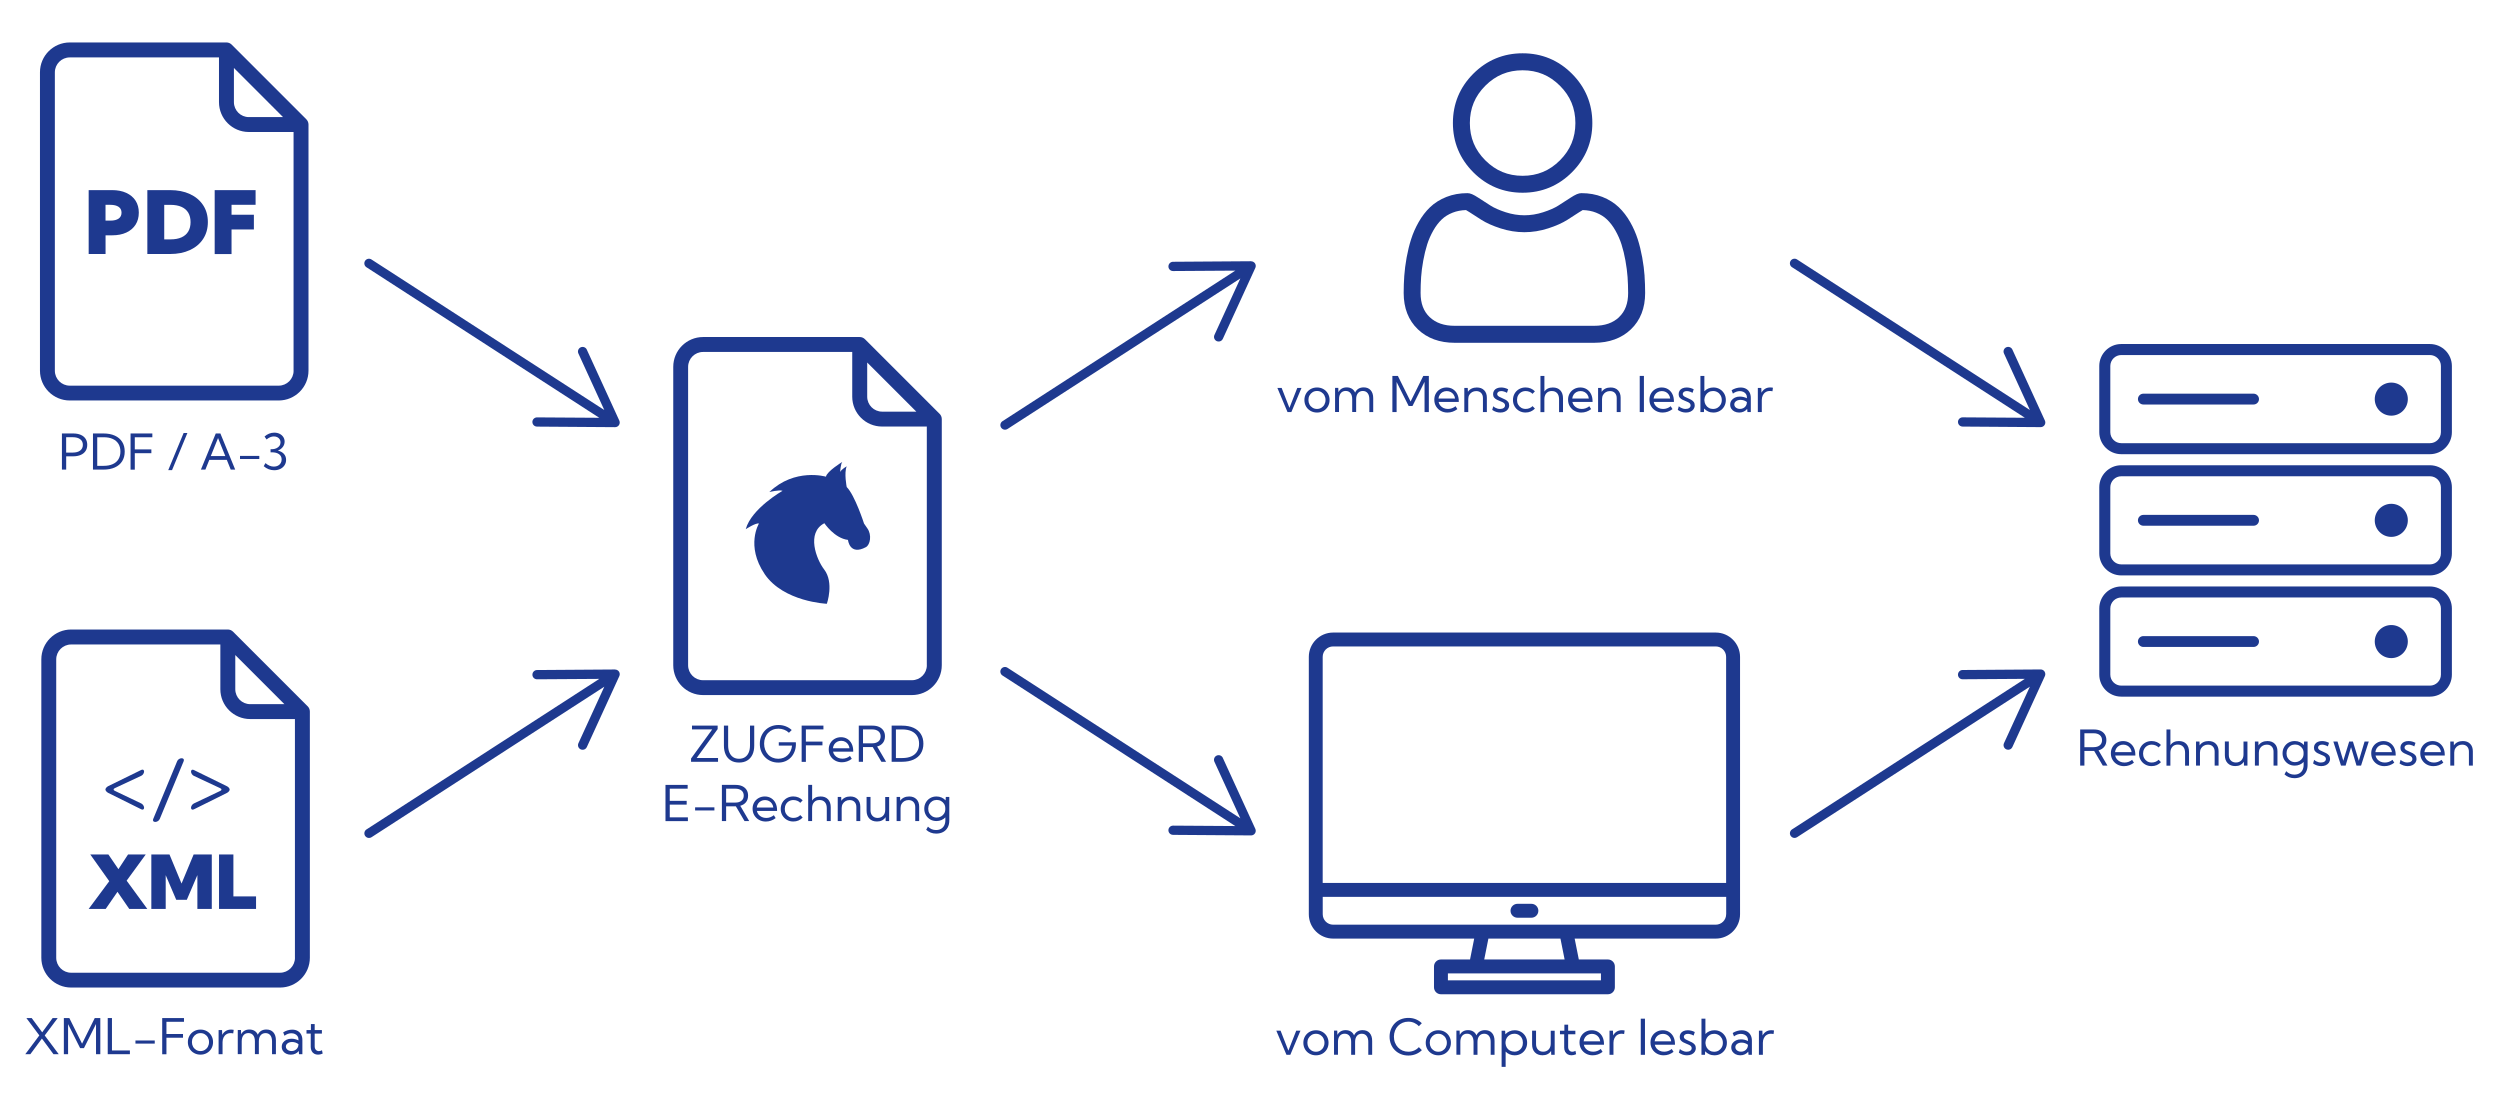 <?xml version="1.0" encoding="UTF-8"?>
<svg id="Ebene_1" data-name="Ebene 1" xmlns="http://www.w3.org/2000/svg" viewBox="0 0 715 315">
  <defs>
    <style>
      .cls-1 {
        fill: #1e398f;
      }
    </style>
  </defs>
  <g>
    <path class="cls-1" d="M41.21,231.02c0,.46-.36.67-.79.45l-9.48-4.71c-.43-.22-.79-.65-.79-.96s.36-.74.79-.96l9.48-4.65c.44-.21.79,0,.79.46s-.36,1.01-.8,1.22l-7.59,3.55c-.44.21-.44.55,0,.75l7.59,3.62c.44.21.8.76.8,1.22Z"/>
    <path class="cls-1" d="M45.67,234.25c-.19.45-.73.82-1.22.82h-.1c-.49,0-.73-.37-.54-.82l6.87-16.57c.19-.45.73-.82,1.22-.82h.09c.49,0,.73.37.55.82l-6.86,16.57Z"/>
    <path class="cls-1" d="M55.42,231.48c-.43.22-.79.01-.79-.45s.36-1.02.8-1.23l7.58-3.61c.44-.21.44-.55,0-.75l-7.58-3.55c-.44-.21-.8-.76-.8-1.22s.36-.67.79-.46l9.48,4.65c.44.21.79.64.79.96s-.36.74-.79.96l-9.48,4.71Z"/>
  </g>
  <g>
    <path class="cls-1" d="M25.36,72.66v-18.29h6.67c1.57,0,2.93.26,4.08.79s2.04,1.27,2.66,2.23.93,2.11.93,3.43-.31,2.47-.93,3.44-1.5,1.72-2.64,2.25-2.48.79-4.04.79h-1.9v5.35h-4.83ZM30.19,63.1h1.37c1.04,0,1.83-.2,2.38-.59s.82-.96.82-1.69-.28-1.28-.83-1.66-1.35-.58-2.38-.58h-1.37v4.52Z"/>
    <path class="cls-1" d="M42.14,72.66v-18.29h6.47c2.19,0,4.09.38,5.71,1.13s2.88,1.82,3.78,3.19,1.35,2.98,1.35,4.82-.45,3.44-1.35,4.82-2.16,2.44-3.78,3.19-3.53,1.13-5.71,1.13h-6.47ZM46.97,68.46h1.8c1.24,0,2.28-.19,3.13-.57s1.5-.94,1.94-1.68.66-1.63.66-2.69-.22-1.96-.66-2.69-1.09-1.29-1.94-1.67-1.9-.57-3.13-.57h-1.8v9.88Z"/>
    <path class="cls-1" d="M61.4,72.66v-18.29h11.7v4.21h-6.88v2.83h6.39v4.21h-6.39v7.05h-4.83Z"/>
  </g>
  <g>
    <path class="cls-1" d="M42.14,259.95h-5.18l-3.36-4.89-3.37,4.89h-4.87l5.89-7.93-5.43-7.64h5.18l2.87,4.2,2.75-4.2h5.06l-5.46,7.49,5.9,8.07Z"/>
    <path class="cls-1" d="M60.56,259.95h-4.11v-9.67l-3.02,7.06h-3.03l-3.01-7.04v9.65h-4.11v-15.57h5.19l3.45,8.32,3.46-8.32h5.19v15.57Z"/>
    <path class="cls-1" d="M73.22,259.95h-10.58v-15.57h4.11v11.99h6.48v3.58Z"/>
  </g>
  <path class="cls-1" d="M218.68,164.16c-5.49-8.1-1.62-14.43-1.62-14.43-.9-.27-3.78,1.62-3.78,1.62,1.62-5.93,10.53-10.98,10.53-10.98-.99-.36-3.78.36-3.78.36,7.29-7.01,16.19-4.4,16.19-4.4.27-1.53,4.68-4.23,4.68-4.23-.45.45-.63,2.88-.63,2.88.45-.81,1.89-1.62,1.89-1.62-.81,1.89,0,5.93,0,5.93,2.34,2.34,4.95,10.44,4.95,10.44l.99,1.44c1.26,1.8.8,4.63-.45,5.31-4.68,2.52-5.13-2.07-5.13-2.07-3.87-.45-6.75-4.77-6.75-4.77-5.22,2.7-2.31,10.31-.06,13.23,2.89,3.75.77,9.81.77,9.81,0,0-12.39-.51-17.81-8.52Z"/>
  <g>
    <path class="cls-1" d="M490.7,180.91h-109.42c-3.84,0-6.96,3.12-6.96,6.96v73.61c0,3.84,3.12,6.96,6.96,6.96h40.34l-1.19,5.97h-8.32c-1.1,0-1.99.89-1.99,1.99v5.97c0,1.1.89,1.99,1.99,1.99h47.75c1.1,0,1.99-.89,1.99-1.99v-5.97c0-1.1-.89-1.99-1.99-1.99h-8.32l-1.19-5.97h40.34c3.84,0,6.96-3.12,6.96-6.96v-73.61c0-3.84-3.12-6.96-6.96-6.96ZM457.87,278.39v1.99h-43.77v-1.99h43.77ZM424.49,274.41l1.19-5.97h20.61l1.19,5.97h-23ZM493.68,261.48c0,1.65-1.34,2.98-2.98,2.98h-109.42c-1.65,0-2.98-1.34-2.98-2.98v-4.97h115.39v4.97ZM493.68,252.52h-115.39v-64.66c0-1.65,1.34-2.98,2.98-2.98h109.42c1.65,0,2.98,1.34,2.98,2.98v64.66Z"/>
    <path class="cls-1" d="M437.98,258.49h-3.98c-1.1,0-1.99.89-1.99,1.99s.89,1.99,1.99,1.99h3.98c1.1,0,1.99-.89,1.99-1.99s-.89-1.99-1.99-1.99Z"/>
  </g>
  <g>
    <path class="cls-1" d="M87.61,34.11l-21.34-21.34c-.4-.4-.94-.63-1.51-.63H19.96c-4.71,0-8.53,3.83-8.53,8.53v85.34c0,4.71,3.83,8.53,8.53,8.53h59.74c4.71,0,8.53-3.83,8.53-8.53V35.62c0-.57-.23-1.11-.63-1.51ZM66.9,19.44l14.05,14.05h-9.78c-2.35,0-4.27-1.91-4.27-4.27v-9.78ZM83.97,106.03c0,2.35-1.91,4.27-4.27,4.27H19.96c-2.35,0-4.27-1.91-4.27-4.27V20.69c0-2.35,1.91-4.27,4.27-4.27h42.67v12.8c0,4.71,3.83,8.53,8.53,8.53h12.8v68.27Z"/>
    <path class="cls-1" d="M88,202.01l-21.34-21.34c-.4-.4-.94-.63-1.51-.63H20.35c-4.71,0-8.53,3.83-8.53,8.53v85.34c0,4.71,3.83,8.53,8.53,8.53h59.74c4.71,0,8.53-3.83,8.53-8.53v-70.41c0-.57-.23-1.11-.63-1.51ZM67.29,187.34l14.05,14.05h-9.78c-2.35,0-4.27-1.91-4.27-4.27v-9.78ZM84.36,273.93c0,2.35-1.91,4.27-4.27,4.27H20.35c-2.35,0-4.27-1.91-4.27-4.27v-85.34c0-2.35,1.91-4.27,4.27-4.27h42.67v12.8c0,4.71,3.83,8.53,8.53,8.53h12.8v68.27Z"/>
  </g>
  <path class="cls-1" d="M268.73,118.36l-21.34-21.34c-.4-.4-.94-.63-1.51-.63h-44.8c-4.71,0-8.53,3.83-8.53,8.53v85.34c0,4.71,3.83,8.53,8.53,8.53h59.74c4.71,0,8.53-3.83,8.53-8.53v-70.41c0-.57-.23-1.11-.63-1.51ZM248.02,103.68l14.05,14.05h-9.78c-2.35,0-4.27-1.91-4.27-4.27v-9.78ZM265.08,190.27c0,2.35-1.91,4.27-4.27,4.27h-59.74c-2.35,0-4.27-1.91-4.27-4.27v-85.34c0-2.35,1.91-4.27,4.27-4.27h42.67v12.8c0,4.71,3.83,8.53,8.53,8.53h12.8v68.27Z"/>
  <g id="Server">
    <path class="cls-1" d="M644.52,112.59h-31.52c-.86,0-1.55.7-1.55,1.55s.7,1.55,1.55,1.55h31.52c.86,0,1.55-.7,1.55-1.55s-.7-1.55-1.55-1.55Z"/>
    <circle class="cls-1" cx="683.91" cy="114.15" r="4.73"/>
    <path class="cls-1" d="M694.94,98.39h-88.25c-3.48,0-6.3,2.82-6.3,6.3v18.91c0,3.48,2.82,6.3,6.3,6.3h88.25c3.48,0,6.3-2.82,6.3-6.3v-18.91c0-3.48-2.82-6.3-6.3-6.3ZM698.1,123.6c0,1.74-1.41,3.15-3.15,3.15h-88.25c-1.74,0-3.15-1.41-3.15-3.15v-18.91c0-1.74,1.41-3.15,3.15-3.15h88.25c1.74,0,3.15,1.41,3.15,3.15v18.91Z"/>
    <path class="cls-1" d="M644.52,147.26h-31.52c-.86,0-1.55.7-1.55,1.55s.7,1.55,1.55,1.55h31.52c.86,0,1.55-.7,1.55-1.55s-.7-1.55-1.55-1.55Z"/>
    <circle class="cls-1" cx="683.91" cy="148.82" r="4.73"/>
    <path class="cls-1" d="M694.94,133.06h-88.25c-3.48,0-6.3,2.82-6.3,6.3v18.91c0,3.48,2.82,6.3,6.3,6.3h88.25c3.48,0,6.3-2.82,6.3-6.3v-18.91c0-3.48-2.82-6.3-6.3-6.3ZM698.1,158.27c0,1.74-1.41,3.15-3.15,3.15h-88.25c-1.74,0-3.15-1.41-3.15-3.15v-18.91c0-1.74,1.41-3.15,3.15-3.15h88.25c1.74,0,3.15,1.41,3.15,3.15v18.91Z"/>
    <path class="cls-1" d="M644.52,181.93h-31.52c-.86,0-1.55.7-1.55,1.55s.7,1.55,1.55,1.55h31.52c.86,0,1.55-.7,1.55-1.55s-.7-1.55-1.55-1.55Z"/>
    <circle class="cls-1" cx="683.91" cy="183.49" r="4.73"/>
    <path class="cls-1" d="M694.94,167.73h-88.25c-3.48,0-6.3,2.82-6.3,6.3v18.91c0,3.48,2.82,6.3,6.3,6.3h88.25c3.48,0,6.3-2.82,6.3-6.3v-18.91c0-3.48-2.82-6.3-6.3-6.3ZM698.1,192.94c0,1.74-1.41,3.15-3.15,3.15h-88.25c-1.74,0-3.15-1.41-3.15-3.15v-18.91c0-1.74,1.41-3.15,3.15-3.15h88.25c1.74,0,3.15,1.41,3.15,3.15v18.91Z"/>
  </g>
  <g>
    <path class="cls-1" d="M435.47,55.12c5.48,0,10.22-1.96,14.1-5.84,3.88-3.88,5.84-8.62,5.84-14.1s-1.96-10.22-5.84-14.1c-3.88-3.88-8.62-5.84-14.1-5.84s-10.22,1.96-14.1,5.84-5.84,8.62-5.84,14.1,1.97,10.22,5.84,14.1c3.88,3.88,8.62,5.84,14.1,5.84ZM424.8,24.52c2.97-2.97,6.46-4.42,10.67-4.42s7.69,1.45,10.67,4.42c2.97,2.97,4.42,6.46,4.42,10.67s-1.45,7.69-4.42,10.67c-2.97,2.97-6.46,4.42-10.67,4.42s-7.69-1.45-10.67-4.42c-2.97-2.97-4.42-6.46-4.42-10.67s1.45-7.69,4.42-10.67Z"/>
    <path class="cls-1" d="M470.35,78.9c-.11-1.61-.34-3.37-.67-5.23-.34-1.87-.77-3.64-1.29-5.26-.54-1.67-1.26-3.32-2.16-4.9-.93-1.64-2.03-3.07-3.26-4.25-1.29-1.23-2.86-2.22-4.68-2.94-1.82-.72-3.83-1.08-5.98-1.08-.85,0-1.66.35-3.24,1.37-.97.63-2.11,1.37-3.38,2.18-1.08.69-2.55,1.34-4.37,1.92-1.77.57-3.57.86-5.34.86s-3.57-.29-5.34-.86c-1.81-.59-3.28-1.23-4.36-1.92-1.26-.8-2.39-1.54-3.38-2.18-1.58-1.03-2.39-1.37-3.24-1.37-2.15,0-4.16.36-5.98,1.08-1.82.72-3.4,1.71-4.68,2.94-1.23,1.18-2.33,2.61-3.26,4.25-.9,1.58-1.63,3.23-2.16,4.91-.52,1.62-.95,3.39-1.29,5.26-.33,1.86-.56,3.62-.67,5.23-.11,1.58-.17,3.23-.17,4.89,0,4.32,1.37,7.82,4.08,10.4,2.68,2.55,6.21,3.84,10.52,3.84h39.86c4.3,0,7.84-1.29,10.52-3.84,2.71-2.58,4.08-6.08,4.08-10.4,0-1.67-.06-3.31-.17-4.89ZM463.09,90.68c-1.77,1.68-4.11,2.5-7.18,2.5h-39.86c-3.06,0-5.41-.82-7.18-2.5-1.73-1.65-2.58-3.9-2.58-6.89,0-1.55.05-3.08.15-4.55.1-1.44.3-3.03.61-4.71.3-1.66.68-3.22,1.13-4.64.43-1.35,1.03-2.7,1.76-3.99.7-1.23,1.51-2.29,2.4-3.14.83-.8,1.88-1.45,3.12-1.94,1.14-.45,2.43-.7,3.82-.74.17.09.47.26.96.58,1,.65,2.15,1.39,3.42,2.2,1.43.91,3.28,1.74,5.48,2.45,2.25.73,4.55,1.1,6.83,1.1s4.58-.37,6.83-1.1c2.21-.71,4.05-1.54,5.49-2.45,1.3-.83,2.42-1.55,3.41-2.2.49-.32.79-.49.96-.58,1.39.04,2.68.28,3.82.74,1.23.49,2.28,1.14,3.11,1.94.89.85,1.7,1.91,2.4,3.14.73,1.29,1.33,2.63,1.76,3.99.45,1.41.83,2.97,1.13,4.64.3,1.69.51,3.27.61,4.71h0c.1,1.47.15,3,.16,4.55,0,2.98-.84,5.24-2.58,6.88Z"/>
  </g>
  <g>
    <path class="cls-1" d="M17.71,134.31v-10.34h3.19c.85,0,1.57.13,2.18.39s1.07.64,1.39,1.12.48,1.07.48,1.75-.16,1.26-.48,1.75-.79.87-1.39,1.13-1.33.4-2.18.4h-1.97v3.79h-1.21ZM18.92,129.44h1.87c.93,0,1.65-.2,2.15-.59s.76-.93.76-1.62-.25-1.23-.76-1.61-1.22-.58-2.15-.58h-1.87v4.4Z"/>
    <path class="cls-1" d="M26.59,134.31v-10.34h2.98c1.27,0,2.36.21,3.27.62s1.61,1.01,2.1,1.78.73,1.7.73,2.77-.24,1.99-.73,2.77-1.19,1.37-2.1,1.78-2,.62-3.27.62h-2.98ZM27.81,133.23h1.82c1.02,0,1.88-.16,2.6-.48s1.27-.79,1.64-1.4.57-1.35.57-2.21-.19-1.6-.57-2.21-.93-1.08-1.64-1.4-1.58-.48-2.6-.48h-1.82v8.19Z"/>
    <path class="cls-1" d="M37.34,134.31v-10.34h6.23v1.08h-5.02v3.48h4.74v1.08h-4.74v4.72h-1.21Z"/>
    <path class="cls-1" d="M49.21,134.45h-1.09l4.4-10.62h1.08l-4.39,10.62Z"/>
    <path class="cls-1" d="M58.74,134.31h-1.28l4.25-10.34h1.32l4.24,10.34h-1.28l-1.12-2.79h-5.01l-1.12,2.79ZM60.29,130.44h4.15l-2.08-5.16-2.08,5.16Z"/>
    <path class="cls-1" d="M74.16,131.28h-5.52v-.89h5.52v.89Z"/>
    <path class="cls-1" d="M75.41,133.35l.51-.9c.38.33.78.58,1.18.75s.82.25,1.24.25.82-.09,1.15-.26.59-.41.78-.72.28-.66.28-1.06c0-.64-.25-1.15-.74-1.51s-1.19-.54-2.07-.54h-.36v-.88h.36c.48,0,.9-.09,1.28-.26s.67-.4.89-.7.32-.63.32-1.01c0-.33-.08-.62-.24-.87s-.39-.46-.67-.6-.61-.22-.98-.22-.72.07-1.07.22-.7.37-1.03.65l-.58-.84c.38-.35.81-.63,1.29-.82s.97-.29,1.49-.29c.57,0,1.08.11,1.52.33s.79.52,1.05.91.39.82.39,1.31c0,.58-.18,1.11-.54,1.57s-.83.8-1.4,1.01c.73.17,1.31.48,1.73.94s.63,1.04.63,1.72c0,.57-.15,1.08-.44,1.53s-.7.8-1.21,1.05-1.09.38-1.75.38c-.56,0-1.1-.1-1.61-.3s-.98-.49-1.4-.87Z"/>
  </g>
  <g>
    <path class="cls-1" d="M16.81,301.5h-1.52l-3.3-4.47-3.31,4.47h-1.45l4.02-5.37-3.71-4.97h1.52l3.01,4.08,2.99-4.08h1.45l-3.72,4.98,4.01,5.36Z"/>
    <path class="cls-1" d="M28.67,301.5h-1.21v-8.64l-3.45,6.9h-1.1l-3.44-6.86v8.6h-1.21v-10.34h1.57l3.64,7.33,3.63-7.33h1.59v10.34Z"/>
    <path class="cls-1" d="M37.15,301.5h-6.34v-10.34h1.21v9.27h5.13v1.08Z"/>
    <path class="cls-1" d="M44.26,298.47h-5.52v-.89h5.52v.89Z"/>
    <path class="cls-1" d="M46.39,301.5v-10.34h6.23v1.08h-5.02v3.48h4.74v1.08h-4.74v4.72h-1.21Z"/>
    <path class="cls-1" d="M57.34,301.63c-.69,0-1.3-.16-1.85-.47s-.98-.74-1.29-1.28-.47-1.15-.47-1.84.16-1.29.47-1.83.75-.97,1.29-1.28,1.16-.47,1.85-.47,1.3.16,1.84.47.97.74,1.28,1.28.47,1.15.47,1.83-.16,1.3-.47,1.84-.74.97-1.28,1.28-1.16.47-1.84.47ZM57.34,300.61c.46,0,.88-.11,1.25-.34s.66-.53.87-.92.32-.82.32-1.31-.11-.92-.32-1.31-.5-.69-.87-.92-.78-.34-1.25-.34-.88.11-1.25.34-.66.53-.88.92-.32.82-.32,1.31.11.92.32,1.31.51.69.88.92.79.34,1.25.34Z"/>
    <path class="cls-1" d="M63.65,301.5h-1.13v-6.9h.99l.05,1.37c.24-.47.58-.84,1.01-1.11s.93-.4,1.5-.4c.12,0,.25,0,.38.02s.26.03.39.06l-.14,1.02c-.25-.06-.5-.09-.75-.09-.45,0-.85.11-1.2.33s-.62.52-.81.91-.29.83-.29,1.33v3.45Z"/>
    <path class="cls-1" d="M78.93,301.5h-1.13v-3.68c0-.74-.16-1.32-.49-1.73s-.78-.62-1.37-.62-1.06.21-1.4.62-.51.99-.51,1.72v3.68h-1.13v-3.68c0-.74-.16-1.32-.49-1.73s-.78-.62-1.37-.62-1.06.21-1.4.62-.51.99-.51,1.72v3.68h-1.13v-6.9h.92l.05,1.23c.23-.45.54-.79.94-1.02s.87-.35,1.41-.35c.58,0,1.07.13,1.49.39s.72.63.92,1.11c.22-.49.55-.87.96-1.12s.91-.38,1.49-.38c.86,0,1.53.27,2.01.82s.72,1.3.72,2.28v3.94Z"/>
    <path class="cls-1" d="M86.49,301.5h-.97l-.08-.91c-.25.33-.57.58-.97.77s-.83.28-1.31.28-.94-.1-1.33-.29-.7-.46-.92-.8-.33-.73-.33-1.16c0-.46.12-.86.36-1.2s.57-.62.99-.82.89-.3,1.42-.3c.34,0,.7.04,1.05.13s.68.2.96.35v-.29c0-.37-.09-.68-.28-.94s-.43-.46-.74-.6-.65-.21-1.02-.21c-.32,0-.65.06-.99.18s-.66.3-.97.54l-.37-.97c.4-.26.82-.45,1.26-.58s.88-.2,1.31-.2c.6,0,1.11.12,1.55.36s.77.58,1.01,1.03.36.97.36,1.58v4.07ZM83.37,300.6c.35,0,.68-.07.97-.22s.53-.36.72-.64.29-.61.3-.99v-.12c-.25-.2-.54-.35-.85-.46s-.64-.16-.96-.16c-.51,0-.94.12-1.28.37s-.51.56-.51.94c0,.24.07.46.21.65s.33.34.58.46.52.17.83.17Z"/>
    <path class="cls-1" d="M92.28,301.33c-.46.2-.9.3-1.33.3s-.78-.09-1.09-.27-.56-.44-.73-.77-.26-.71-.26-1.15v-3.83h-1.21v-1.01h1.26v-1.72h1.08v1.72h2.06v1.01h-2.06v3.63c0,.41.11.75.33,1s.52.38.88.38c.29,0,.59-.09.88-.26l.19.97Z"/>
  </g>
  <g>
    <path class="cls-1" d="M205.37,217.87h-7.73v-.93l6.06-8.34h-5.79v-1.08h7.34v1l-6.01,8.27h6.12v1.08Z"/>
    <path class="cls-1" d="M215.71,207.53v5.72c0,1-.17,1.87-.52,2.59s-.84,1.28-1.49,1.67-1.42.58-2.33.58-1.68-.19-2.32-.58-1.15-.94-1.49-1.67-.52-1.59-.52-2.59v-5.72h1.21v5.62c0,.81.12,1.51.37,2.08s.61,1.01,1.07,1.32,1.03.46,1.68.46,1.22-.15,1.69-.46.82-.74,1.07-1.32.37-1.27.37-2.08v-5.62h1.21Z"/>
    <path class="cls-1" d="M225.61,209.55c-.38-.37-.83-.66-1.34-.85s-1.06-.3-1.63-.3-1.15.1-1.65.31-.93.51-1.3.89-.65.84-.85,1.36-.3,1.1-.3,1.73.1,1.2.3,1.73.48.98.83,1.37.78.69,1.28.9,1.03.32,1.62.32c.54,0,1.04-.09,1.5-.27s.86-.44,1.21-.77.63-.73.84-1.19.35-.97.4-1.53h-3.79v-.96h4.87l.03.45c0,.79-.12,1.51-.37,2.16s-.59,1.22-1.04,1.7-.98.85-1.6,1.11-1.29.39-2.03.39-1.46-.13-2.1-.4-1.2-.64-1.68-1.13-.84-1.05-1.11-1.7-.39-1.36-.39-2.13.13-1.49.4-2.14.64-1.23,1.12-1.72,1.04-.87,1.69-1.13,1.35-.4,2.12-.4c.72,0,1.41.12,2.06.37s1.23.6,1.73,1.07l-.8.79Z"/>
    <path class="cls-1" d="M229.27,217.87v-10.34h6.23v1.08h-5.02v3.48h4.74v1.08h-4.74v4.72h-1.21Z"/>
    <path class="cls-1" d="M243.62,217.02c-.85.66-1.8.99-2.83.99-.72,0-1.36-.16-1.93-.48s-1.02-.76-1.35-1.31-.49-1.18-.49-1.88.15-1.27.46-1.8.72-.94,1.25-1.24,1.13-.46,1.8-.46,1.3.17,1.82.5.94.79,1.23,1.38.44,1.27.44,2.04v.22h-5.77c.08.4.25.76.5,1.05s.56.53.93.7.79.25,1.25.25c.79,0,1.51-.26,2.17-.78l.52.83ZM238.21,214.01h4.74c-.05-.43-.18-.8-.4-1.12s-.49-.57-.83-.75-.72-.27-1.14-.27-.81.09-1.15.27-.62.43-.83.75-.34.69-.39,1.12Z"/>
    <path class="cls-1" d="M253.43,217.87h-1.35l-2.47-4.21h-2.79v4.21h-1.21v-10.34h3.92c.74,0,1.38.12,1.91.37s.94.6,1.23,1.06.43,1,.43,1.64c0,.74-.2,1.36-.59,1.86s-.94.85-1.65,1.04l2.56,4.37ZM246.82,212.59h2.63c.75,0,1.34-.18,1.77-.53s.64-.84.64-1.46-.21-1.11-.64-1.46-1.02-.53-1.77-.53h-2.63v3.99Z"/>
    <path class="cls-1" d="M255.01,217.87v-10.34h2.98c1.27,0,2.36.21,3.27.62s1.61,1.01,2.1,1.78.73,1.7.73,2.77-.24,1.99-.73,2.77-1.19,1.37-2.1,1.78-2,.62-3.27.62h-2.98ZM256.23,216.8h1.82c1.02,0,1.88-.16,2.6-.48s1.27-.79,1.64-1.4.57-1.35.57-2.21-.19-1.6-.57-2.21-.93-1.08-1.64-1.4-1.58-.48-2.6-.48h-1.82v8.19Z"/>
    <path class="cls-1" d="M190.33,234.82v-10.34h6.34v1.08h-5.12v3.48h4.84v1.08h-4.84v3.64h5.19v1.08h-6.41Z"/>
    <path class="cls-1" d="M204.32,231.79h-5.52v-.89h5.52v.89Z"/>
    <path class="cls-1" d="M214.28,234.82h-1.35l-2.47-4.21h-2.79v4.21h-1.21v-10.34h3.92c.74,0,1.38.12,1.91.37s.94.6,1.23,1.06.43,1,.43,1.64c0,.74-.2,1.36-.59,1.86s-.94.85-1.65,1.04l2.56,4.37ZM207.67,229.54h2.63c.75,0,1.34-.18,1.77-.53s.64-.84.64-1.46-.21-1.11-.64-1.46-1.02-.53-1.77-.53h-2.63v3.99Z"/>
    <path class="cls-1" d="M221.84,233.97c-.85.66-1.8.99-2.83.99-.72,0-1.36-.16-1.93-.48s-1.02-.76-1.35-1.31-.49-1.18-.49-1.88.15-1.27.46-1.8.72-.94,1.25-1.24,1.13-.46,1.8-.46,1.3.17,1.82.5.94.79,1.23,1.38.44,1.27.44,2.04v.22h-5.77c.08.4.25.76.5,1.05s.56.53.93.7.79.25,1.25.25c.79,0,1.51-.26,2.17-.78l.52.83ZM216.43,230.96h4.74c-.05-.43-.18-.8-.4-1.12s-.49-.57-.83-.75-.72-.27-1.14-.27-.81.09-1.15.27-.62.43-.83.75-.34.69-.39,1.12Z"/>
    <path class="cls-1" d="M229.56,233.82c-.34.36-.73.64-1.19.84s-.95.29-1.48.29c-.69,0-1.3-.16-1.84-.47s-.97-.74-1.29-1.28-.47-1.15-.47-1.83.16-1.3.47-1.84.74-.97,1.29-1.28,1.16-.47,1.84-.47c.52,0,1.02.1,1.48.29s.86.47,1.19.83l-.68.71c-.24-.26-.53-.46-.87-.59s-.7-.21-1.07-.21c-.48,0-.91.11-1.29.33s-.67.52-.88.9-.32.82-.32,1.32.11.94.32,1.32.51.69.88.91.8.33,1.29.33c.38,0,.74-.07,1.08-.21s.63-.34.87-.59l.68.7Z"/>
    <path class="cls-1" d="M231.14,234.82v-10.34h1.13v4.48c.52-.78,1.32-1.17,2.41-1.17.91,0,1.63.27,2.14.82s.77,1.3.77,2.28v3.94h-1.13v-3.68c0-.74-.18-1.32-.55-1.73s-.87-.62-1.53-.62-1.17.21-1.55.63-.57.99-.57,1.72v3.68h-1.13Z"/>
    <path class="cls-1" d="M246.05,234.82h-1.13v-3.98c0-.62-.17-1.11-.52-1.48s-.82-.54-1.42-.54c-.43,0-.81.1-1.15.29s-.61.46-.81.8-.3.74-.3,1.2v3.71h-1.13v-6.9h.99l.04,1.12c.25-.4.6-.71,1.05-.93s.95-.32,1.51-.32c.88,0,1.57.26,2.09.79s.77,1.24.77,2.14v4.1Z"/>
    <path class="cls-1" d="M254.3,234.82h-.99l-.04-1.12c-.25.4-.59.71-1,.93s-.9.32-1.46.32c-.91,0-1.64-.28-2.17-.83s-.8-1.31-.8-2.27v-3.93h1.13v3.85c0,.65.19,1.17.56,1.57s.86.59,1.48.59,1.16-.21,1.56-.63.6-.97.6-1.65v-3.71h1.13v6.9Z"/>
    <path class="cls-1" d="M262.89,234.82h-1.13v-3.98c0-.62-.17-1.11-.52-1.48s-.82-.54-1.42-.54c-.43,0-.81.1-1.15.29s-.61.46-.81.8-.3.74-.3,1.2v3.71h-1.13v-6.9h.99l.04,1.12c.25-.4.6-.71,1.05-.93s.95-.32,1.51-.32c.88,0,1.57.26,2.09.79s.77,1.24.77,2.14v4.1Z"/>
    <path class="cls-1" d="M267.82,234.82c-.66,0-1.26-.15-1.78-.46s-.94-.73-1.24-1.26-.46-1.13-.46-1.8.15-1.27.46-1.8.72-.95,1.24-1.25,1.12-.46,1.79-.46c.53,0,1.02.1,1.47.3s.82.48,1.14.83l.06-.99h1v6.72c0,.77-.15,1.44-.46,2s-.74,1-1.3,1.3-1.23.46-2,.46c-1.09,0-2.05-.36-2.85-1.09l.5-.91c.63.65,1.4.98,2.31.98.55,0,1.02-.11,1.42-.34s.71-.55.92-.96.33-.9.33-1.47v-.85c-.31.33-.69.58-1.12.77s-.91.28-1.42.28ZM267.91,233.82c.45,0,.86-.1,1.23-.31s.66-.49.88-.84.33-.76.33-1.21v-.32c0-.46-.11-.86-.33-1.21s-.51-.63-.88-.84-.78-.31-1.23-.31-.88.11-1.25.33-.66.52-.87.9-.32.81-.32,1.29.11.91.32,1.29.5.68.87.9.78.33,1.25.33Z"/>
  </g>
  <g>
    <path class="cls-1" d="M371.93,294.78l-2.9,6.9h-1.1l-2.9-6.9h1.22l2.23,5.71,2.24-5.71h1.2Z"/>
    <path class="cls-1" d="M376.37,301.82c-.69,0-1.3-.16-1.85-.47s-.98-.74-1.29-1.28-.47-1.15-.47-1.84.16-1.29.47-1.83.75-.97,1.29-1.28,1.16-.47,1.85-.47,1.3.16,1.84.47.97.74,1.28,1.28.47,1.15.47,1.83-.16,1.3-.47,1.84-.74.97-1.28,1.28-1.16.47-1.84.47ZM376.36,300.8c.46,0,.88-.11,1.25-.34s.66-.53.87-.92.32-.82.32-1.31-.11-.92-.32-1.31-.5-.69-.87-.92-.78-.34-1.25-.34-.88.11-1.25.34-.66.53-.88.92-.32.82-.32,1.31.11.92.32,1.31.51.69.88.92.79.34,1.25.34Z"/>
    <path class="cls-1" d="M392.46,301.68h-1.13v-3.68c0-.74-.16-1.32-.49-1.73s-.78-.62-1.37-.62-1.06.21-1.4.62-.51.99-.51,1.72v3.68h-1.13v-3.68c0-.74-.16-1.32-.49-1.73s-.78-.62-1.37-.62-1.06.21-1.4.62-.51.99-.51,1.72v3.68h-1.13v-6.9h.92l.05,1.23c.23-.45.54-.79.94-1.02s.87-.35,1.41-.35c.58,0,1.07.13,1.49.39s.72.63.92,1.11c.22-.49.55-.87.96-1.12s.91-.38,1.49-.38c.86,0,1.53.27,2.01.82s.72,1.3.72,2.28v3.94Z"/>
    <path class="cls-1" d="M406.65,300.35c-.47.48-1.04.85-1.7,1.12s-1.37.41-2.15.41-1.49-.13-2.15-.4-1.22-.64-1.71-1.13-.86-1.05-1.12-1.71-.4-1.37-.4-2.14.13-1.49.4-2.15.64-1.22,1.12-1.71,1.05-.86,1.71-1.12,1.37-.4,2.15-.4,1.49.13,2.14.4,1.22.64,1.7,1.12l-.85.86c-.37-.41-.81-.73-1.32-.96s-1.08-.35-1.69-.35-1.14.11-1.64.32-.94.51-1.31.9-.66.84-.86,1.37-.31,1.09-.31,1.71.1,1.19.31,1.71.49.98.86,1.37.81.69,1.31.9,1.05.32,1.64.32,1.17-.12,1.69-.35.96-.55,1.32-.96l.85.85Z"/>
    <path class="cls-1" d="M411.37,301.82c-.69,0-1.3-.16-1.85-.47s-.98-.74-1.29-1.28-.47-1.15-.47-1.84.16-1.29.47-1.83.75-.97,1.29-1.28,1.16-.47,1.85-.47,1.3.16,1.84.47.97.74,1.28,1.28.47,1.15.47,1.83-.16,1.3-.47,1.84-.74.97-1.28,1.28-1.16.47-1.84.47ZM411.36,300.8c.46,0,.88-.11,1.25-.34s.66-.53.87-.92.32-.82.32-1.31-.11-.92-.32-1.31-.5-.69-.87-.92-.78-.34-1.25-.34-.88.11-1.25.34-.66.53-.88.92-.32.82-.32,1.31.11.92.32,1.31.51.69.88.92.79.34,1.25.34Z"/>
    <path class="cls-1" d="M427.46,301.68h-1.13v-3.68c0-.74-.16-1.32-.49-1.73s-.78-.62-1.37-.62-1.06.21-1.4.62-.51.99-.51,1.72v3.68h-1.13v-3.68c0-.74-.16-1.32-.49-1.73s-.78-.62-1.37-.62-1.06.21-1.4.62-.51.99-.51,1.72v3.68h-1.13v-6.9h.92l.05,1.23c.23-.45.54-.79.94-1.02s.87-.35,1.41-.35c.58,0,1.07.13,1.49.39s.72.63.92,1.11c.22-.49.55-.87.96-1.12s.91-.38,1.49-.38c.86,0,1.53.27,2.01.82s.72,1.3.72,2.28v3.94Z"/>
    <path class="cls-1" d="M430.59,305.13h-1.13v-10.34h1.01l.06,1.01c.32-.35.71-.63,1.17-.84s.95-.31,1.5-.31c.68,0,1.28.16,1.82.47s.96.74,1.27,1.28.47,1.15.47,1.84-.16,1.29-.47,1.83-.73.97-1.27,1.28-1.14.47-1.82.47c-.52,0-1-.09-1.44-.28s-.83-.45-1.15-.79v4.38ZM433.09,300.78c.48,0,.91-.11,1.28-.33s.66-.52.87-.91.31-.83.31-1.32-.11-.94-.32-1.33-.5-.69-.87-.91-.79-.33-1.27-.33-.87.1-1.23.3-.66.48-.89.83-.36.75-.39,1.2v.47c.04.45.17.85.39,1.2s.51.62.88.82.78.3,1.24.3Z"/>
    <path class="cls-1" d="M444.64,301.68h-.99l-.04-1.12c-.25.4-.59.71-1,.93s-.9.32-1.46.32c-.91,0-1.64-.28-2.17-.83s-.8-1.31-.8-2.27v-3.93h1.13v3.85c0,.65.19,1.17.56,1.57s.86.59,1.48.59,1.16-.21,1.56-.63.6-.97.6-1.65v-3.71h1.13v6.9Z"/>
    <path class="cls-1" d="M450.77,301.51c-.46.2-.9.3-1.33.3s-.78-.09-1.09-.27-.56-.44-.73-.77-.26-.71-.26-1.15v-3.83h-1.21v-1.01h1.26v-1.72h1.08v1.72h2.06v1.01h-2.06v3.63c0,.41.11.75.33,1s.52.38.88.38c.29,0,.59-.09.88-.26l.19.97Z"/>
    <path class="cls-1" d="M458.34,300.83c-.85.66-1.8.99-2.83.99-.72,0-1.36-.16-1.93-.48s-1.02-.76-1.35-1.31-.49-1.18-.49-1.88.15-1.27.46-1.8.72-.94,1.25-1.24,1.13-.46,1.8-.46,1.3.17,1.82.5.94.79,1.23,1.38.44,1.27.44,2.04v.22h-5.77c.08.4.25.76.5,1.05s.56.53.93.7.79.25,1.25.25c.79,0,1.51-.26,2.17-.78l.52.83ZM452.92,297.82h4.74c-.05-.43-.18-.8-.4-1.12s-.49-.57-.83-.75-.72-.27-1.14-.27-.81.09-1.15.27-.62.43-.83.75-.34.69-.39,1.12Z"/>
    <path class="cls-1" d="M461.45,301.68h-1.13v-6.9h.99l.05,1.37c.24-.47.58-.84,1.01-1.11s.93-.4,1.5-.4c.12,0,.25,0,.38.02s.26.03.39.06l-.14,1.02c-.25-.06-.5-.09-.75-.09-.45,0-.85.11-1.2.33s-.62.52-.81.91-.29.83-.29,1.33v3.45Z"/>
    <path class="cls-1" d="M470.46,301.68h-1.2v-10.34h1.2v10.34Z"/>
    <path class="cls-1" d="M478.64,300.83c-.85.66-1.8.99-2.83.99-.72,0-1.36-.16-1.93-.48s-1.02-.76-1.35-1.31-.49-1.18-.49-1.88.15-1.27.46-1.8.72-.94,1.25-1.24,1.13-.46,1.8-.46,1.3.17,1.82.5.94.79,1.23,1.38.44,1.27.44,2.04v.22h-5.77c.08.4.25.76.5,1.05s.56.53.93.7.79.25,1.25.25c.79,0,1.51-.26,2.17-.78l.52.83ZM473.23,297.82h4.74c-.05-.43-.18-.8-.4-1.12s-.49-.57-.83-.75-.72-.27-1.14-.27-.81.09-1.15.27-.62.43-.83.75-.34.69-.39,1.12Z"/>
    <path class="cls-1" d="M480.15,301.08l.3-1.06c.17.16.35.29.57.41s.43.2.67.27.47.09.71.09c.43,0,.77-.09,1.03-.28s.39-.43.39-.74c0-.22-.07-.4-.2-.55s-.31-.27-.53-.38-.46-.21-.71-.3c-.31-.12-.61-.26-.92-.41s-.56-.35-.76-.6-.3-.57-.3-.98.1-.72.29-1.01.46-.51.81-.66.75-.23,1.2-.23c.68,0,1.35.17,2.01.51l-.34,1.02c-.15-.1-.32-.18-.51-.26s-.39-.13-.59-.18-.39-.06-.57-.06c-.34,0-.61.08-.81.23s-.31.36-.31.62c0,.15.04.28.13.4s.23.24.43.36.48.25.84.4c.32.13.63.27.94.44s.56.37.77.63.31.59.31,1-.11.76-.32,1.07-.51.55-.89.73-.82.26-1.31.26c-.82,0-1.59-.25-2.3-.74Z"/>
    <path class="cls-1" d="M487.63,301.68h-1.01v-10.34h1.13v4.38c.32-.34.7-.6,1.14-.79s.92-.28,1.44-.28c.68,0,1.29.16,1.82.47s.95.74,1.27,1.28.47,1.15.47,1.84-.16,1.29-.47,1.83-.73.97-1.27,1.28-1.14.47-1.82.47c-.54,0-1.04-.1-1.49-.31s-.84-.48-1.16-.84l-.06,1.01ZM490.25,300.8c.47,0,.9-.11,1.27-.33s.67-.53.89-.91.33-.82.33-1.31-.11-.93-.33-1.32-.51-.7-.89-.92-.8-.34-1.27-.34-.86.1-1.22.31-.66.49-.88.85-.35.77-.38,1.22v.38c.03.46.16.86.38,1.22s.51.64.88.85.78.31,1.23.31Z"/>
    <path class="cls-1" d="M501.05,301.68h-.97l-.08-.91c-.25.33-.57.58-.97.77s-.83.28-1.31.28-.94-.1-1.33-.29-.7-.46-.92-.8-.33-.73-.33-1.16c0-.46.12-.86.36-1.2s.57-.62.99-.82.89-.3,1.42-.3c.34,0,.7.04,1.05.13s.68.2.96.35v-.29c0-.37-.09-.68-.28-.94s-.43-.46-.74-.6-.65-.21-1.02-.21c-.32,0-.65.06-.99.18s-.66.3-.97.54l-.37-.97c.4-.26.82-.45,1.26-.58s.88-.2,1.31-.2c.6,0,1.11.12,1.55.36s.77.58,1.01,1.03.36.97.36,1.58v4.07ZM497.92,300.78c.35,0,.68-.07.97-.22s.53-.36.72-.64.29-.61.3-.99v-.12c-.25-.2-.54-.35-.85-.46s-.64-.16-.96-.16c-.51,0-.94.12-1.28.37s-.51.56-.51.94c0,.24.07.46.21.65s.33.34.58.46.52.17.83.17Z"/>
    <path class="cls-1" d="M504.18,301.68h-1.13v-6.9h.99l.05,1.37c.24-.47.58-.84,1.01-1.11s.93-.4,1.5-.4c.12,0,.25,0,.38.02s.26.03.39.06l-.14,1.02c-.25-.06-.5-.09-.75-.09-.45,0-.85.11-1.2.33s-.62.52-.81.91-.29.83-.29,1.33v3.45Z"/>
  </g>
  <g>
    <path class="cls-1" d="M372.23,110.95l-2.9,6.9h-1.1l-2.9-6.9h1.22l2.23,5.71,2.24-5.71h1.2Z"/>
    <path class="cls-1" d="M376.67,117.99c-.69,0-1.3-.16-1.85-.47s-.98-.74-1.29-1.28-.47-1.15-.47-1.84.16-1.29.47-1.83.75-.97,1.29-1.28,1.16-.47,1.85-.47,1.3.16,1.84.47.97.74,1.28,1.28.47,1.15.47,1.83-.16,1.3-.47,1.84-.74.97-1.28,1.28-1.16.47-1.84.47ZM376.66,116.96c.46,0,.88-.11,1.25-.34s.66-.53.87-.92.32-.82.32-1.31-.11-.92-.32-1.31-.5-.69-.87-.92-.78-.34-1.25-.34-.88.11-1.25.34-.66.53-.88.92-.32.82-.32,1.31.11.92.32,1.31.51.69.88.92.79.34,1.25.34Z"/>
    <path class="cls-1" d="M392.76,117.85h-1.13v-3.68c0-.74-.16-1.32-.49-1.73s-.78-.62-1.37-.62-1.06.21-1.4.62-.51.99-.51,1.72v3.68h-1.13v-3.68c0-.74-.16-1.32-.49-1.73s-.78-.62-1.37-.62-1.06.21-1.4.62-.51.99-.51,1.72v3.68h-1.13v-6.9h.92l.05,1.23c.23-.45.54-.79.94-1.02s.87-.35,1.41-.35c.58,0,1.07.13,1.49.39s.72.63.92,1.11c.22-.49.55-.87.96-1.12s.91-.38,1.49-.38c.86,0,1.53.27,2.01.82s.72,1.3.72,2.28v3.94Z"/>
    <path class="cls-1" d="M408.63,117.85h-1.21v-8.64l-3.45,6.9h-1.1l-3.44-6.86v8.6h-1.21v-10.34h1.57l3.64,7.33,3.63-7.33h1.59v10.34Z"/>
    <path class="cls-1" d="M416.81,117c-.85.66-1.8.99-2.83.99-.72,0-1.36-.16-1.93-.48s-1.02-.76-1.35-1.31-.49-1.18-.49-1.88.15-1.27.46-1.8.72-.94,1.25-1.24,1.13-.46,1.8-.46,1.3.17,1.82.5.94.79,1.23,1.38.44,1.27.44,2.04v.22h-5.77c.08.4.25.76.5,1.05s.56.53.93.7.79.25,1.25.25c.79,0,1.51-.26,2.17-.78l.52.83ZM411.4,113.99h4.74c-.05-.43-.18-.8-.4-1.12s-.49-.57-.83-.75-.72-.27-1.14-.27-.81.09-1.15.27-.62.43-.83.75-.34.69-.39,1.12Z"/>
    <path class="cls-1" d="M425.25,117.85h-1.13v-3.98c0-.62-.17-1.11-.52-1.48s-.82-.54-1.42-.54c-.43,0-.81.1-1.15.29s-.61.46-.81.8-.3.74-.3,1.2v3.71h-1.13v-6.9h.99l.04,1.12c.25-.4.6-.71,1.05-.93s.95-.32,1.51-.32c.88,0,1.57.26,2.09.79s.77,1.24.77,2.14v4.1Z"/>
    <path class="cls-1" d="M426.77,117.25l.3-1.06c.17.16.35.29.57.41s.43.2.67.27.47.09.71.09c.43,0,.77-.09,1.03-.28s.39-.43.39-.74c0-.22-.07-.4-.2-.55s-.31-.27-.53-.38-.46-.21-.71-.3c-.31-.12-.61-.26-.92-.41s-.56-.35-.76-.6-.3-.57-.3-.98.1-.72.29-1.01.46-.51.81-.66.75-.23,1.2-.23c.68,0,1.35.17,2.01.51l-.34,1.02c-.15-.1-.32-.18-.51-.26s-.39-.13-.59-.18-.39-.06-.57-.06c-.34,0-.61.08-.81.23s-.31.36-.31.62c0,.15.04.28.13.4s.23.24.43.36.48.25.84.4c.32.13.63.27.94.44s.56.37.77.63.31.59.31,1-.11.76-.32,1.07-.51.55-.89.73-.82.26-1.31.26c-.82,0-1.59-.25-2.3-.74Z"/>
    <path class="cls-1" d="M438.98,116.85c-.34.36-.73.64-1.19.84s-.95.29-1.48.29c-.69,0-1.3-.16-1.84-.47s-.97-.74-1.29-1.28-.47-1.15-.47-1.83.16-1.3.47-1.84.74-.97,1.29-1.28,1.16-.47,1.84-.47c.52,0,1.02.1,1.48.29s.86.47,1.19.83l-.68.71c-.24-.26-.53-.46-.87-.59s-.7-.21-1.07-.21c-.48,0-.91.11-1.29.33s-.67.52-.88.9-.32.82-.32,1.32.11.94.32,1.32.51.69.88.91.8.33,1.29.33c.38,0,.74-.07,1.08-.21s.63-.34.87-.59l.68.7Z"/>
    <path class="cls-1" d="M440.57,117.85v-10.34h1.13v4.48c.52-.78,1.32-1.17,2.41-1.17.91,0,1.63.27,2.14.82s.77,1.3.77,2.28v3.94h-1.13v-3.68c0-.74-.18-1.32-.55-1.73s-.87-.62-1.53-.62-1.17.21-1.55.63-.57.99-.57,1.72v3.68h-1.13Z"/>
    <path class="cls-1" d="M455.07,117c-.85.66-1.8.99-2.83.99-.72,0-1.36-.16-1.93-.48s-1.02-.76-1.35-1.31-.49-1.18-.49-1.88.15-1.27.46-1.8.72-.94,1.25-1.24,1.13-.46,1.8-.46,1.3.17,1.82.5.94.79,1.23,1.38.44,1.27.44,2.04v.22h-5.77c.08.4.25.76.5,1.05s.56.53.93.7.79.25,1.25.25c.79,0,1.51-.26,2.17-.78l.52.83ZM449.66,113.99h4.74c-.05-.43-.18-.8-.4-1.12s-.49-.57-.83-.75-.72-.27-1.14-.27-.81.09-1.15.27-.62.43-.83.75-.34.69-.39,1.12Z"/>
    <path class="cls-1" d="M463.51,117.85h-1.13v-3.98c0-.62-.17-1.11-.52-1.48s-.82-.54-1.42-.54c-.43,0-.81.1-1.15.29s-.61.46-.81.8-.3.74-.3,1.2v3.71h-1.13v-6.9h.99l.04,1.12c.25-.4.6-.71,1.05-.93s.95-.32,1.51-.32c.88,0,1.57.26,2.09.79s.77,1.24.77,2.14v4.1Z"/>
    <path class="cls-1" d="M470.16,117.85h-1.2v-10.34h1.2v10.34Z"/>
    <path class="cls-1" d="M478.34,117c-.85.66-1.8.99-2.83.99-.72,0-1.36-.16-1.93-.48s-1.02-.76-1.35-1.31-.49-1.18-.49-1.88.15-1.27.46-1.8.72-.94,1.25-1.24,1.13-.46,1.8-.46,1.3.17,1.82.5.94.79,1.23,1.38.44,1.27.44,2.04v.22h-5.77c.08.4.25.76.5,1.05s.56.53.93.7.79.25,1.25.25c.79,0,1.51-.26,2.17-.78l.52.83ZM472.93,113.99h4.74c-.05-.43-.18-.8-.4-1.12s-.49-.57-.83-.75-.72-.27-1.14-.27-.81.09-1.15.27-.62.43-.83.75-.34.69-.39,1.12Z"/>
    <path class="cls-1" d="M479.84,117.25l.3-1.06c.17.16.35.29.57.41s.43.2.67.27.47.09.71.09c.43,0,.77-.09,1.03-.28s.39-.43.39-.74c0-.22-.07-.4-.2-.55s-.31-.27-.53-.38-.46-.21-.71-.3c-.31-.12-.61-.26-.92-.41s-.56-.35-.76-.6-.3-.57-.3-.98.1-.72.29-1.01.46-.51.81-.66.75-.23,1.2-.23c.68,0,1.35.17,2.01.51l-.34,1.02c-.15-.1-.32-.18-.51-.26s-.39-.13-.59-.18-.39-.06-.57-.06c-.34,0-.61.08-.81.23s-.31.36-.31.62c0,.15.04.28.13.4s.23.24.43.36.48.25.84.4c.32.13.63.27.94.44s.56.37.77.63.31.59.31,1-.11.76-.32,1.07-.51.55-.89.73-.82.26-1.31.26c-.82,0-1.59-.25-2.3-.74Z"/>
    <path class="cls-1" d="M487.33,117.85h-1.01v-10.34h1.13v4.38c.32-.34.7-.6,1.14-.79s.92-.28,1.44-.28c.68,0,1.29.16,1.82.47s.95.74,1.27,1.28.47,1.15.47,1.84-.16,1.29-.47,1.83-.73.97-1.27,1.28-1.14.47-1.82.47c-.54,0-1.04-.1-1.49-.31s-.84-.48-1.16-.84l-.06,1.01ZM489.94,116.96c.47,0,.9-.11,1.27-.33s.67-.53.89-.91.33-.82.33-1.31-.11-.93-.33-1.32-.51-.7-.89-.92-.8-.34-1.27-.34-.86.1-1.22.31-.66.49-.88.85-.35.77-.38,1.22v.38c.03.46.16.86.38,1.22s.51.64.88.85.78.31,1.23.31Z"/>
    <path class="cls-1" d="M500.74,117.85h-.97l-.08-.91c-.25.33-.57.58-.97.77s-.83.28-1.31.28-.94-.1-1.33-.29-.7-.46-.92-.8-.33-.73-.33-1.16c0-.46.12-.86.36-1.2s.57-.62.99-.82.89-.3,1.42-.3c.34,0,.7.04,1.05.13s.68.2.96.35v-.29c0-.37-.09-.68-.28-.94s-.43-.46-.74-.6-.65-.21-1.02-.21c-.32,0-.65.06-.99.18s-.66.3-.97.54l-.37-.97c.4-.26.82-.45,1.26-.58s.88-.2,1.31-.2c.6,0,1.11.12,1.55.36s.77.58,1.01,1.03.36.97.36,1.58v4.07ZM497.62,116.95c.35,0,.68-.07.97-.22s.53-.36.72-.64.29-.61.3-.99v-.12c-.25-.2-.54-.35-.85-.46s-.64-.16-.96-.16c-.51,0-.94.12-1.28.37s-.51.56-.51.94c0,.24.07.46.21.65s.33.34.58.46.52.17.83.17Z"/>
    <path class="cls-1" d="M503.87,117.85h-1.13v-6.9h.99l.05,1.37c.24-.47.58-.84,1.01-1.11s.93-.4,1.5-.4c.12,0,.25,0,.38.02s.26.03.39.06l-.14,1.02c-.25-.06-.5-.09-.75-.09-.45,0-.85.11-1.2.33s-.62.52-.81.91-.29.83-.29,1.33v3.45Z"/>
  </g>
  <g>
    <path class="cls-1" d="M602.75,218.97h-1.35l-2.47-4.21h-2.79v4.21h-1.21v-10.34h3.92c.74,0,1.38.12,1.91.37s.94.6,1.23,1.06.43,1,.43,1.64c0,.74-.2,1.36-.59,1.86s-.94.85-1.65,1.04l2.56,4.37ZM596.14,213.69h2.63c.75,0,1.34-.18,1.77-.53s.64-.84.64-1.46-.21-1.11-.64-1.46-1.02-.53-1.77-.53h-2.63v3.99Z"/>
    <path class="cls-1" d="M610.31,218.13c-.85.66-1.8.99-2.83.99-.72,0-1.36-.16-1.93-.48s-1.02-.76-1.35-1.31-.49-1.18-.49-1.88.15-1.27.46-1.8.72-.94,1.25-1.24,1.13-.46,1.8-.46,1.3.17,1.82.5.94.79,1.23,1.38.44,1.27.44,2.04v.22h-5.77c.08.4.25.76.5,1.05s.56.53.93.7.79.25,1.25.25c.79,0,1.51-.26,2.17-.78l.52.83ZM604.9,215.11h4.74c-.05-.43-.18-.8-.4-1.12s-.49-.57-.83-.75-.72-.27-1.14-.27-.81.09-1.15.27-.62.43-.83.75-.34.69-.39,1.12Z"/>
    <path class="cls-1" d="M618.03,217.98c-.34.36-.73.64-1.19.84s-.95.29-1.48.29c-.69,0-1.3-.16-1.84-.47s-.97-.74-1.29-1.28-.47-1.15-.47-1.83.16-1.3.47-1.84.74-.97,1.29-1.28,1.16-.47,1.84-.47c.52,0,1.02.1,1.48.29s.86.47,1.19.83l-.68.71c-.24-.26-.53-.46-.87-.59s-.7-.21-1.07-.21c-.48,0-.91.11-1.29.33s-.67.52-.88.9-.32.82-.32,1.32.11.94.32,1.32.51.69.88.91.8.33,1.29.33c.38,0,.74-.07,1.08-.21s.63-.34.87-.59l.68.7Z"/>
    <path class="cls-1" d="M619.61,218.97v-10.34h1.13v4.48c.52-.78,1.32-1.17,2.41-1.17.91,0,1.63.27,2.14.82s.77,1.3.77,2.28v3.94h-1.13v-3.68c0-.74-.18-1.32-.55-1.73s-.87-.62-1.53-.62-1.17.21-1.55.63-.57.99-.57,1.72v3.68h-1.13Z"/>
    <path class="cls-1" d="M634.52,218.97h-1.13v-3.98c0-.62-.17-1.11-.52-1.48s-.82-.54-1.42-.54c-.43,0-.81.1-1.15.29s-.61.46-.81.8-.3.74-.3,1.2v3.71h-1.13v-6.9h.99l.04,1.12c.25-.4.6-.71,1.05-.93s.95-.32,1.51-.32c.88,0,1.57.26,2.09.79s.77,1.24.77,2.14v4.1Z"/>
    <path class="cls-1" d="M642.77,218.97h-.99l-.04-1.12c-.25.4-.59.71-1,.93s-.9.32-1.46.32c-.91,0-1.64-.28-2.17-.83s-.8-1.31-.8-2.27v-3.93h1.13v3.85c0,.65.19,1.17.56,1.57s.86.59,1.48.59,1.16-.21,1.56-.63.6-.97.6-1.65v-3.71h1.13v6.9Z"/>
    <path class="cls-1" d="M651.36,218.97h-1.13v-3.98c0-.62-.17-1.11-.52-1.48s-.82-.54-1.42-.54c-.43,0-.81.1-1.15.29s-.61.46-.81.8-.3.74-.3,1.2v3.71h-1.13v-6.9h.99l.04,1.12c.25-.4.6-.71,1.05-.93s.95-.32,1.51-.32c.88,0,1.57.26,2.09.79s.77,1.24.77,2.14v4.1Z"/>
    <path class="cls-1" d="M656.29,218.97c-.66,0-1.26-.15-1.78-.46s-.94-.73-1.24-1.26-.46-1.13-.46-1.8.15-1.27.46-1.8.72-.95,1.24-1.25,1.12-.46,1.79-.46c.53,0,1.02.1,1.47.3s.82.48,1.14.83l.06-.99h1v6.72c0,.77-.15,1.44-.46,2s-.74,1-1.3,1.3-1.23.46-2,.46c-1.09,0-2.05-.36-2.85-1.09l.5-.91c.63.65,1.4.98,2.31.98.55,0,1.02-.11,1.42-.34s.71-.55.92-.96.33-.9.33-1.47v-.85c-.31.33-.69.58-1.12.77s-.91.28-1.42.28ZM656.38,217.97c.45,0,.86-.1,1.23-.31s.66-.49.88-.84.33-.76.33-1.21v-.32c0-.46-.11-.86-.33-1.21s-.51-.63-.88-.84-.78-.31-1.23-.31-.88.11-1.25.33-.66.52-.87.9-.32.81-.32,1.29.11.91.32,1.29.5.68.87.9.78.33,1.25.33Z"/>
    <path class="cls-1" d="M661.54,218.37l.3-1.06c.17.16.35.29.57.41s.43.2.67.27.47.09.71.09c.43,0,.77-.09,1.03-.28s.39-.43.39-.74c0-.22-.07-.4-.2-.55s-.31-.27-.53-.38-.46-.21-.71-.3c-.31-.12-.61-.26-.92-.41s-.56-.35-.76-.6-.3-.57-.3-.98.1-.72.29-1.01.46-.51.81-.66.75-.23,1.2-.23c.68,0,1.35.17,2.01.51l-.34,1.02c-.15-.1-.32-.18-.51-.26s-.39-.13-.59-.18-.39-.06-.57-.06c-.34,0-.61.08-.81.23s-.31.36-.31.62c0,.15.04.28.13.4s.23.24.43.36.48.25.84.4c.32.13.63.27.94.44s.56.37.77.63.31.59.31,1-.11.76-.32,1.07-.51.55-.89.73-.82.26-1.31.26c-.82,0-1.59-.25-2.3-.74Z"/>
    <path class="cls-1" d="M675.27,218.97h-1.31l-1.56-5.27-1.56,5.27h-1.31l-2.2-6.9h1.2l1.65,5.52,1.69-5.52h1.06l1.69,5.52,1.65-5.52h1.2l-2.21,6.9Z"/>
    <path class="cls-1" d="M684.77,218.13c-.85.66-1.8.99-2.83.99-.72,0-1.36-.16-1.93-.48s-1.02-.76-1.35-1.31-.49-1.18-.49-1.88.15-1.27.46-1.8.72-.94,1.25-1.24,1.13-.46,1.8-.46,1.3.17,1.82.5.94.79,1.23,1.38.44,1.27.44,2.04v.22h-5.77c.08.4.25.76.5,1.05s.56.53.93.7.79.25,1.25.25c.79,0,1.51-.26,2.17-.78l.52.83ZM679.35,215.11h4.74c-.05-.43-.18-.8-.4-1.12s-.49-.57-.83-.75-.72-.27-1.14-.27-.81.09-1.15.27-.62.43-.83.75-.34.69-.39,1.12Z"/>
    <path class="cls-1" d="M686.27,218.37l.3-1.06c.17.16.35.29.57.41s.43.2.67.27.47.09.71.09c.43,0,.77-.09,1.03-.28s.39-.43.39-.74c0-.22-.07-.4-.2-.55s-.31-.27-.53-.38-.46-.21-.71-.3c-.31-.12-.61-.26-.92-.41s-.56-.35-.76-.6-.3-.57-.3-.98.1-.72.29-1.01.46-.51.81-.66.75-.23,1.2-.23c.68,0,1.35.17,2.01.51l-.34,1.02c-.15-.1-.32-.18-.51-.26s-.39-.13-.59-.18-.39-.06-.57-.06c-.34,0-.61.08-.81.23s-.31.36-.31.62c0,.15.04.28.13.4s.23.24.43.36.48.25.84.4c.32.13.63.27.94.44s.56.37.77.63.31.59.31,1-.11.76-.32,1.07-.51.55-.89.73-.82.26-1.31.26c-.82,0-1.59-.25-2.3-.74Z"/>
    <path class="cls-1" d="M698.8,218.13c-.85.66-1.8.99-2.83.99-.72,0-1.36-.16-1.93-.48s-1.02-.76-1.35-1.31-.49-1.18-.49-1.88.15-1.27.46-1.8.72-.94,1.25-1.24,1.13-.46,1.8-.46,1.3.17,1.82.5.94.79,1.23,1.38.44,1.27.44,2.04v.22h-5.77c.08.4.25.76.5,1.05s.56.53.93.7.79.25,1.25.25c.79,0,1.51-.26,2.17-.78l.52.83ZM693.38,215.11h4.74c-.05-.43-.18-.8-.4-1.12s-.49-.57-.83-.75-.72-.27-1.14-.27-.81.09-1.15.27-.62.43-.83.75-.34.69-.39,1.12Z"/>
    <path class="cls-1" d="M707.24,218.97h-1.13v-3.98c0-.62-.17-1.11-.52-1.48s-.82-.54-1.42-.54c-.43,0-.81.1-1.15.29s-.61.46-.81.8-.3.74-.3,1.2v3.71h-1.13v-6.9h.99l.04,1.12c.25-.4.6-.71,1.05-.93s.95-.32,1.51-.32c.88,0,1.57.26,2.09.79s.77,1.24.77,2.14v4.1Z"/>
  </g>
  <g>
    <path class="cls-1" d="M167.83,99.99c-.3-.66-1.09-.96-1.76-.65-.66.3-.96,1.09-.65,1.76l7.41,16.17-66.59-43.06c-.61-.4-1.43-.22-1.83.39-.4.61-.22,1.43.39,1.83l66.59,43.06-17.79-.12c-.73,0-1.33.58-1.34,1.31,0,.47.24.89.61,1.12.2.13.45.21.71.21l22.33.16c.45,0,.88-.23,1.12-.61.25-.38.28-.86.09-1.27l-9.3-20.3Z"/>
    <path class="cls-1" d="M512.52,76.42l66.59,43.06-17.79-.12c-.73,0-1.33.58-1.34,1.31,0,.47.24.89.61,1.12.2.13.45.21.71.21l22.33.16c.45,0,.88-.23,1.12-.61.25-.38.28-.86.09-1.27l-9.3-20.3c-.3-.66-1.09-.96-1.76-.65-.66.3-.96,1.09-.65,1.76l7.41,16.17-66.59-43.06c-.61-.4-1.43-.22-1.83.39-.4.61-.22,1.43.39,1.83Z"/>
    <path class="cls-1" d="M357.82,74.71l-22.33.16c-.73,0-1.32.6-1.32,1.34s.6,1.32,1.34,1.31l17.79-.12-66.59,43.06c-.61.4-.79,1.22-.39,1.83.25.39.68.61,1.11.61.25,0,.5-.07.72-.21l66.59-43.06-7.41,16.17c-.31.67-.01,1.45.65,1.76.43.19.91.14,1.27-.09.2-.13.37-.32.48-.56l9.3-20.3c.19-.41.15-.89-.09-1.27-.25-.38-.67-.61-1.12-.61Z"/>
    <path class="cls-1" d="M349.73,216.75c-.3-.66-1.09-.96-1.76-.65-.66.3-.95,1.09-.65,1.76l7.41,16.17-66.59-43.06c-.61-.4-1.43-.22-1.83.39-.4.61-.22,1.43.39,1.83l66.59,43.06-17.79-.12c-.73,0-1.33.58-1.34,1.31,0,.47.24.89.61,1.12.2.13.45.21.71.21l22.33.16c.45,0,.88-.23,1.12-.61.25-.38.28-.86.09-1.27l-9.3-20.3Z"/>
    <path class="cls-1" d="M175.92,191.47l-22.33.16c-.73,0-1.32.6-1.32,1.34,0,.73.6,1.32,1.34,1.31l17.79-.12-66.59,43.06c-.61.4-.79,1.22-.39,1.83.25.39.68.61,1.11.61.25,0,.5-.07.72-.21l66.59-43.06-7.41,16.17c-.31.67-.01,1.45.65,1.76.43.19.91.14,1.27-.09.2-.13.37-.32.48-.56l9.3-20.3c.19-.41.15-.89-.09-1.27-.25-.38-.67-.61-1.12-.61Z"/>
    <path class="cls-1" d="M584.75,192.07c-.25-.38-.67-.61-1.12-.61l-22.33.16c-.73,0-1.32.6-1.32,1.34,0,.73.6,1.32,1.34,1.31l17.79-.12-66.59,43.06c-.61.4-.79,1.22-.39,1.83.25.39.68.61,1.11.61.25,0,.5-.07.72-.21l66.59-43.06-7.41,16.17c-.31.67-.01,1.45.65,1.76.43.19.91.14,1.27-.09.2-.13.37-.32.48-.56l9.3-20.3c.19-.41.15-.89-.09-1.27Z"/>
  </g>
</svg>